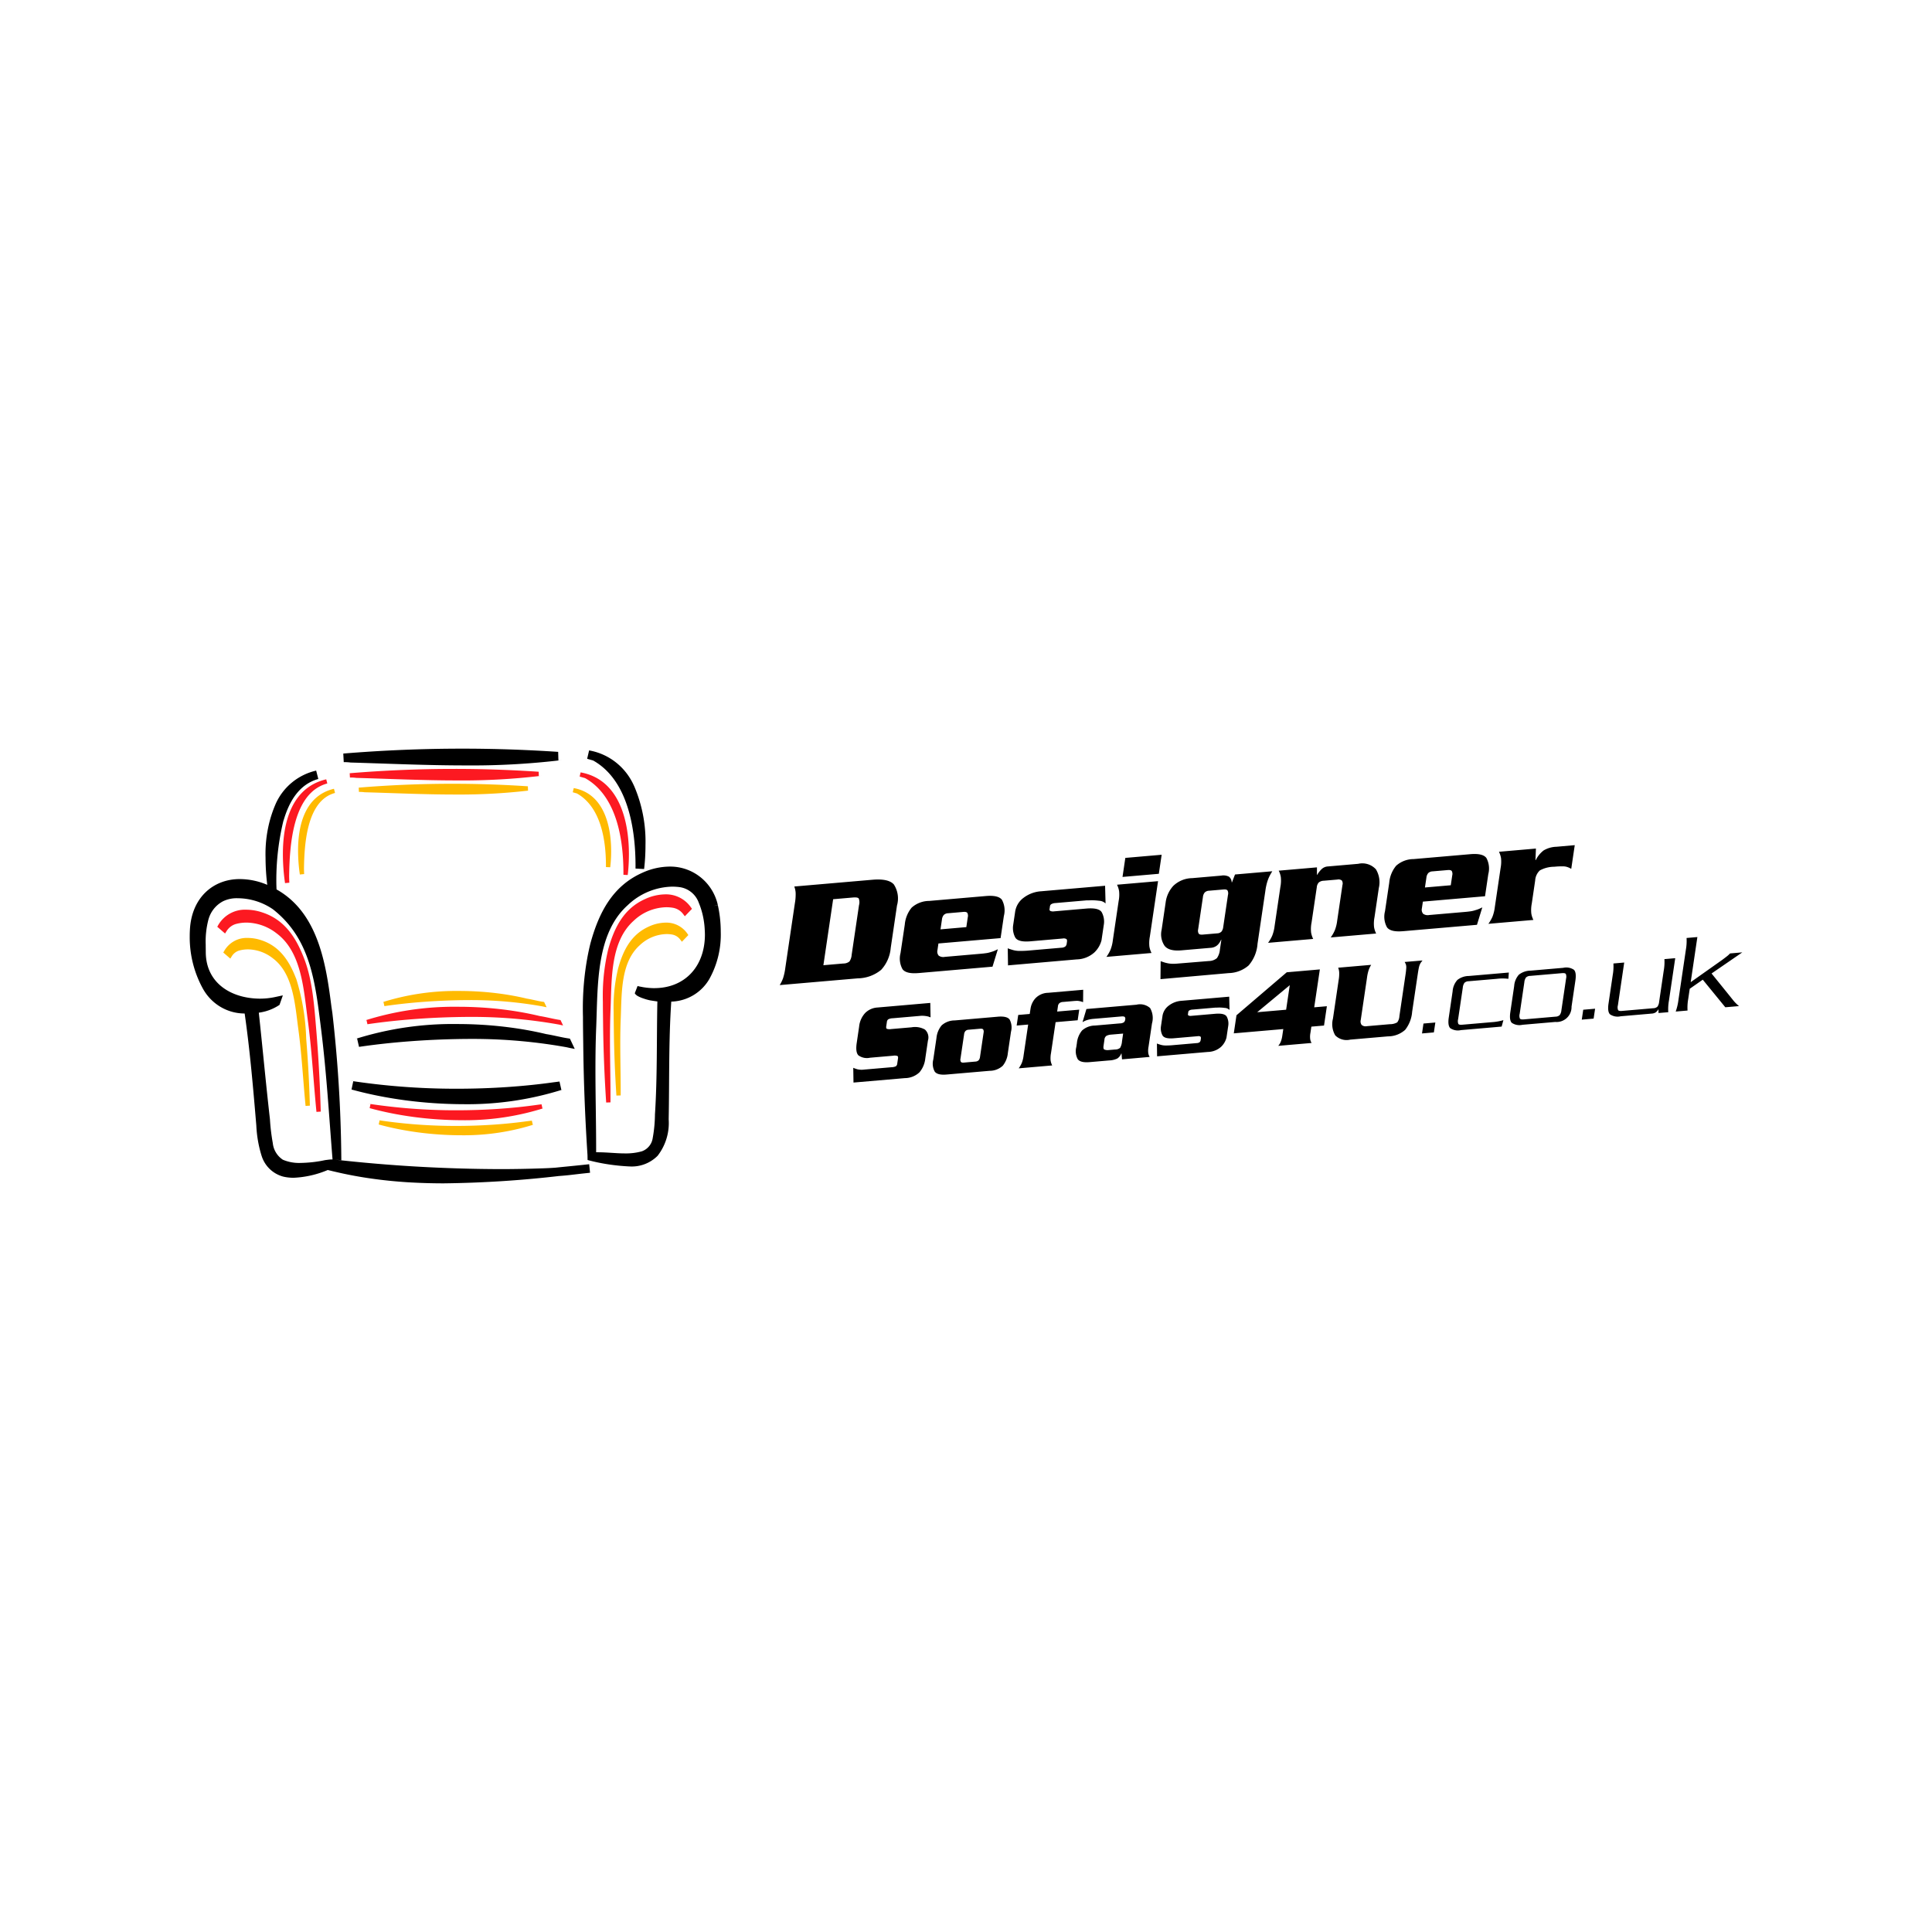 <!-- Generated by Vouchers4U.com --><svg xmlns="http://www.w3.org/2000/svg" width="200" height="200" viewBox="0 0 200 200" style="width:100%;height:100%;"><title>Designer Sofas 4U</title><path fill="#fff" d="M0 0h200v200H0z"/><path d="M65.789 89.718v.196l.888.046c.091-.74.143-1.596.143-2.465a14.548 14.548 0 0 0-1.196-6.177l.037.094c-.83-1.935-2.554-3.346-4.639-3.723l-.038-.006-.202.864c.205.062.412.121.62.179 3.559 2 4.398 6.953 4.388 10.992zm-4.438-11.02zm-14.05 27.309a33.512 33.512 0 0 0-10.571 1.565l.237-.065.199.865c3.408-.504 7.358-.802 11.374-.823h.023l.355-.001c3.436 0 6.798.316 10.059.921l-.338-.052.858.167-.5-1.064-.233-.036c-.718-.111-1.443-.31-2.225-.435-2.762-.662-5.934-1.041-9.194-1.041h-.047.003zm27.005-12.32l-.433.1.433-.12c-.519-2.281-2.53-3.959-4.933-3.959h-.046.002a6.946 6.946 0 0 0-2.821.635l.043-.018c-3.193 1.391-4.583 4.25-5.429 7.328-.5 2.019-.787 4.336-.787 6.721 0 .31.005.619.014.927l-.001-.045c0 .953.016 1.889.028 2.786.039 3.861.191 7.688.441 11.54l.008.5c1.273.35 2.753.589 4.275.665l.049.002h.015a3.77 3.77 0 0 0 2.91-1.1 5.53 5.53 0 0 0 1.147-3.787l.001.017c.078-4.083-.007-8.155.268-12.193a4.699 4.699 0 0 0 3.954-2.361l.012-.023a9.456 9.456 0 0 0 1.156-4.852v-.002c0-.979-.112-1.932-.324-2.846l.017.085zm-6.541 8.607a7.356 7.356 0 0 1-1.329-.126l.045.007v-.011h-.064l-.147-.03a1.735 1.735 0 0 1-.282-.07l.013.004c-.083.225-.172.447-.259.672-.041.106-.018.13.066.208.053.053.112.101.175.142l.004.003c.179.101.387.193.605.264l.025.007c.192.071.43.139.674.19l.036.006c.06.012.723.115.724.107-.083 3.917 0 7.824-.25 11.695-.009.851-.09 1.677-.238 2.479l.013-.089a1.714 1.714 0 0 1-1.119 1.426l-.012.004c-.49.139-1.053.22-1.634.22l-.138-.002h.007c-.898 0-1.843-.118-2.801-.118h-.167v-.325c0-2.763-.072-5.524-.072-8.277 0-1.482.021-2.962.083-4.437.167-4.28-.021-9.611 3.261-12.541a6.863 6.863 0 0 1 4.584-1.916h.016c.305 0 .605.023.898.068l-.033-.004a2.477 2.477 0 0 1 1.88 1.58l.005.017c.351.834.575 1.801.621 2.815l.001.019q.017.264.017.519c-.025 3.258-2.07 5.474-5.211 5.492zm-6.833 18.233c-.175.017-.351.036-.525.055-1.425.151-1.495.149-2.924.297-.417.029-.828.052-1.24.063v.062a.366.366 0 0 1-.007-.061q-2.261.083-4.485.083a157.03 157.03 0 0 1-17.125-.988l.708.065a141.377 141.377 0 0 0-1.004-15.891l.065.667c-.561-4.389-1.177-10.229-5.767-12.806q-.018-.353-.022-.706l-.001-.252c0-2.165.265-4.268.765-6.278l-.038.179c.605-2.122 1.671-3.824 3.601-4.372l.018-.005-.221-.861h-.025a6.075 6.075 0 0 0-4.171 3.446l-.015.039c-.655 1.512-1.036 3.273-1.036 5.122 0 .134.002.268.006.401v-.02a23.9 23.9 0 0 0 .192 2.951l-.012-.117a7.271 7.271 0 0 0-2.818-.597h-.005c-2.722-.023-5.018 1.876-5.187 5.258-.012.207-.019.417-.019.638l-.001.111c0 1.876.466 3.644 1.288 5.193l-.029-.06c.811 1.637 2.461 2.749 4.372 2.773h.057c.551 3.833.88 7.712 1.207 11.591.051 1.106.238 2.148.545 3.138l-.024-.088a3.205 3.205 0 0 0 2.265 2.245l.022.005c.313.073.672.115 1.041.115h.026-.001a10.216 10.216 0 0 0 3.583-.83l-.066.026c.179.043.351.083.493.119.269.062.528.123.797.183q.5.112 1.008.211 1.006.197 2.021.345c1.345.197 2.697.333 4.054.417q1.813.107 3.633.107c4.162-.05 8.2-.316 12.175-.788l-.537.052c1.379-.102 1.391-.128 2.741-.278l.772-.083-.091-.886c-.022.005-.044.007-.064.01zm-26.948-.474c-.036.005-.11.012-.193.024-.042.007-.083.009-.126.016v.006h-.012v-.005c-.756.169-1.63.275-2.526.292h-.013a4.3 4.3 0 0 1-1.861-.344l.028.011a2.336 2.336 0 0 1-1.04-1.707l-.001-.01a21.058 21.058 0 0 1-.292-2.403l-.004-.068c-.417-3.667-.756-7.352-1.152-11.033a5.048 5.048 0 0 0 2.034-.736l-.021.012.13-.083.083-.234.262-.75-.775.167a7.594 7.594 0 0 1-1.626.172h-.004c-2.932-.027-5.54-1.591-5.573-4.78 0-.267-.007-.536-.007-.803a8.9 8.9 0 0 1 .312-2.716l-.015.063a3.02 3.02 0 0 1 1.484-1.839l.016-.008a3.236 3.236 0 0 1 1.519-.311h-.006a6.514 6.514 0 0 1 3.679 1.163l-.022-.014c3.91 3.073 4.372 7.545 4.978 12.407.557 4.451.825 8.982 1.183 13.482a3.35 3.35 0 0 0-.462.032l.017-.002zm23.322-8.015c-2.998.424-6.462.667-9.982.667h-.039.002-.117c-3.74 0-7.413-.287-10.998-.839l.4.051-.182.869c3.466.953 7.448 1.507 11.557 1.52h.008a32.748 32.748 0 0 0 10.39-1.546l-.232.064-.195-.864-.613.079zM35.657 78.895c.229.001.455.016.675.046l-.026-.003h.047c3.814.112 7.826.297 11.82.298a78.022 78.022 0 0 0 10.002-.554l-.369.036-.025-.885q-4.986-.333-9.931-.333c-4.099 0-8.193.171-12.313.508l.047.888z"/><path fill="#ffba00" d="M30.856 88.063c.003.871.07 1.725.199 2.558l-.012-.095.442-.043c-.009-.182-.013-.363-.018-.546.035-2.607.311-7.083 3.216-7.851l-.111-.432c-2.979.708-3.721 3.733-3.716 6.408zm23.75 28l.01.077-.011-.078c-2.219.313-4.782.493-7.387.493h-.013.001-.062c-2.77 0-5.49-.212-8.145-.621l.296.037-.091.435c2.548.7 5.474 1.106 8.495 1.116h.005l.306.002c2.551 0 5.01-.397 7.317-1.132l-.171.047-.099-.432-.45.057zM30.677 101.37c-.674-1.78-1.653-3.389-3.613-4.034a4.475 4.475 0 0 0-1.414-.242h-.003c-.033-.002-.072-.002-.111-.002-.993 0-1.859.54-2.322 1.342l-.007.013-.093.159.728.628.138-.22c.185-.312.483-.541.837-.629l.009-.002c.256-.066.549-.104.851-.104h.005a4.256 4.256 0 0 1 2.548.913l-.009-.007c2.137 1.583 2.317 4.778 2.656 7.313.363 2.638.494 5.319.757 7.987l.444-.028a127.12 127.12 0 0 0-.382-6.955 23.127 23.127 0 0 0-1.066-6.294l.045.164zM54.66 81.841l-.014-.443q-3.928-.263-7.82-.262c-3.221 0-6.44.133-9.678.399h-.013l.021.443h.07c.183 0 .363.013.538.038l-.02-.002h.024c3.006.083 6.167.234 9.311.234.158.002.344.002.53.002 2.484 0 4.934-.149 7.34-.438l-.29.029zm16.493 14.805a2.636 2.636 0 0 0-2.237-1.136h.003a4.287 4.287 0 0 0-1.735.4l.026-.011c-1.893.825-2.717 2.518-3.222 4.353a16.898 16.898 0 0 0-.461 4.56l-.001-.027c0 .568.009 1.128.017 1.667.025 2.323.115 4.624.267 6.941v.02l.444-.014v-.428c0-1.648-.043-3.297-.043-4.937 0-.888.013-1.772.051-2.655.102-2.556-.017-5.755 1.964-7.528a4.15 4.15 0 0 1 2.768-1.156H69.007c.184 0 .365.015.542.043l-.019-.003c.374.055.692.258.9.545l.003.004.157.206.181-.186.487-.507zm-14.943 7.061c-.551-.083-1.101-.238-1.685-.333-2.095-.502-4.499-.79-6.972-.79h-.042.002l-.302-.002a25.35 25.35 0 0 0-7.696 1.189l.179-.049.099.432c2.595-.382 5.603-.609 8.66-.625h.018l.287-.001c2.614 0 5.173.24 7.654.701l-.257-.04.432.083-.262-.547zm3.184-22.124l-.103.432c.142.042.282.083.425.121 2.459 1.378 3.018 4.763 3.012 7.5v.124l.443.018c.06-.495.095-1.069.095-1.65v-.001c.004-2.696-.782-5.987-3.873-6.544z"/><path fill="#fc1921" d="M55.556 114.382c-2.497.353-5.38.554-8.312.554h-.069c-3.112 0-6.169-.239-9.152-.699l.333.042-.09.435c2.858.784 6.14 1.239 9.528 1.25h.006l.341.002c2.861 0 5.618-.445 8.206-1.269l-.191.053-.097-.433c-.169.021-.336.042-.503.065zm-8.245-33.593a68.667 68.667 0 0 0 8.792-.487l-.324.032-.013-.443q-4.388-.294-8.737-.293c-3.603 0-7.203.149-10.828.447l.024.444h.078c.205 0 .407.014.604.042l-.023-.003h.023c3.361.096 6.892.261 10.404.261zm-18.027 7.64c.004 1.058.085 2.095.24 3.107l-.015-.116.443-.043c-.011-.22-.018-.441-.022-.661.045-3.175.367-8.656 3.952-9.611l-.11-.431c-3.595.849-4.493 4.5-4.487 7.754zm2.227 10.873c-.811-2.143-1.985-4.068-4.333-4.839a5.297 5.297 0 0 0-1.688-.291h-.003a3.19 3.19 0 0 0-2.897 1.594l-.008.015-.09.158.807.697.139-.22c.23-.386.6-.669 1.038-.779l.012-.003c.313-.08.673-.127 1.044-.127a5.18 5.18 0 0 1 3.1 1.112l-.011-.008c2.603 1.928 2.813 5.8 3.222 8.853.438 3.184.597 6.422.917 9.638l.445-.028c-.078-2.807-.229-5.59-.46-8.391-.201-2.36-.367-5.101-1.234-7.382zm26.394 6.274c-.672-.105-1.34-.288-2.044-.399-2.532-.607-5.44-.956-8.429-.956h-.045.002a30.64 30.64 0 0 0-9.668 1.435l.217-.06.099.432c3.143-.464 6.787-.739 10.491-.758h.022l.337-.001c3.172 0 6.276.292 9.286.85l-.312-.048.429.083-.265-.558zm13.622-11.643a3.135 3.135 0 0 0-2.578-1.351l-.084.001h.004a5.135 5.135 0 0 0-2.074.479l.032-.013c-2.265.987-3.25 3.013-3.863 5.222a20.465 20.465 0 0 0-.564 4.83c0 .223.004.445.01.666l-.001-.032c0 .684.011 1.357.019 2 .03 2.812.138 5.594.323 8.397l.446-.014v-.5c0-2-.053-3.993-.053-5.984 0-1.068.015-2.132.061-3.196.124-3.079-.027-6.953 2.386-9.114a5.042 5.042 0 0 1 3.374-1.407h.006c.228 0 .451.018.669.052l-.024-.003a1.68 1.68 0 0 1 1.117.675l.003.005.157.205.18-.186.562-.583zm-6.988-3.373l.443.022c.078-.644.123-1.39.124-2.147v-.001c0-3.513-1.022-7.761-5-8.477l-.101.432c.186.055.372.109.56.161 3.25 1.819 3.978 6.263 3.972 9.844.001.052-.001.107.001.167z"/><path d="M120.541 97.888q.447.605 1.761.491l3-.259c.245-.008.469-.089.653-.222l-.003.002a1.3 1.3 0 0 0 .336-.392l.003-.007a.51.51 0 0 0 .062-.104l.001-.003c.016-.038.032-.073.048-.106h.032l-.147 1v-.015a1.817 1.817 0 0 1-.316.919l.004-.006a1.321 1.321 0 0 1-.828.299h-.001l-3.288.268a3.919 3.919 0 0 1-.611.013h.01a2.672 2.672 0 0 1-.512-.08l.019.004a2.488 2.488 0 0 1-.318-.089l.018.005a4.688 4.688 0 0 0-.313-.098l-.018 1.853 7.069-.627a3.249 3.249 0 0 0 2.057-.793l-.004.004a3.84 3.84 0 0 0 .923-2.232l.001-.013.811-5.483c.05-.378.127-.716.232-1.042l-.012.042c.076-.236.163-.438.267-.629l-.01.019c.046-.088.089-.167.131-.232s.077-.127.107-.182l-3.857.333-.312.812h-.032a.77.77 0 0 0-.281-.582l-.001-.001a1.254 1.254 0 0 0-.807-.11l.008-.001-3.015.261a2.884 2.884 0 0 0-1.953.804l.001-.001a3.138 3.138 0 0 0-.788 1.708l-.002.016-.417 2.828a2.11 2.11 0 0 0 .299 1.635l-.005-.008zm3.493-1.697l.493-3.333a.86.86 0 0 1 .19-.473l-.001.002a.672.672 0 0 1 .451-.18l1.491-.129c.216-.019.354.017.417.106a.641.641 0 0 1 .044.456l.001-.004-.493 3.333a.922.922 0 0 1-.184.473l.002-.002a.666.666 0 0 1-.457.182h-.002l-1.491.128c-.205.018-.341-.018-.407-.106a.6.6 0 0 1-.052-.455l-.001.004zm-32.819 4.208a3.826 3.826 0 0 0 .992-2.26l.001-.014.648-4.387a2.656 2.656 0 0 0-.339-2.2l.006.01q-.565-.619-2.218-.476l-8.083.699a.036.036 0 0 1 .012.026v.004c.068.183.115.396.131.617v.007l.002.154c0 .322-.029.638-.085.944l.005-.032-.992 6.706a5.883 5.883 0 0 1-.251 1.125l.012-.042a3.493 3.493 0 0 1-.331.677l.009-.014a.063.063 0 0 1-.021.033l8.088-.698a3.893 3.893 0 0 0 2.421-.885l-.007.005zm-3.279-.869a.994.994 0 0 1-.616.212h-.026.001l-2.058.178 1.01-6.833 2.058-.178q.486-.041.593.106a1.097 1.097 0 0 1 .024.696l.002-.008-.761 5.149c-.017.255-.1.487-.231.684l.003-.005zm7.158 1.201l7.65-.662.554-1.805c-.127.064-.25.118-.359.167-.09.039-.202.078-.317.11l-.02.005c-.143.05-.314.093-.489.12l-.017.002a9.039 9.039 0 0 1-.578.065l-3.712.322a.818.818 0 0 1-.633-.128l.003.002a.644.644 0 0 1-.132-.566l-.001.004.103-.699 6.434-.556.339-2.288a2.301 2.301 0 0 0-.206-1.69l.006.012q-.375-.5-1.667-.389l-5.851.506c-.701 0-1.34.262-1.826.693l.003-.003a3.194 3.194 0 0 0-.714 1.744l-.001.013-.441 2.956a2.258 2.258 0 0 0 .215 1.678l-.006-.011q.382.508 1.662.397zm2.416-5.543a.865.865 0 0 1 .191-.472l-.001.002a.664.664 0 0 1 .45-.18l1.572-.137c.216-.019.355.017.417.106a.64.64 0 0 1 .044.455l.001-.004-.15 1.017-2.674.232zm56.558.446l4.667-.403a.287.287 0 0 0-.025-.056l.001.002a.275.275 0 0 1-.023-.049l-.001-.002a2.336 2.336 0 0 1-.164-.544l-.002-.015a3.44 3.44 0 0 1 .049-1.037l-.004.022.354-2.4c.023-.413.204-.78.483-1.045l.001-.001c.435-.239.954-.38 1.505-.381.24-.027.519-.042.802-.042l.13.001h-.006c.183.005.356.043.514.109l-.01-.004a.871.871 0 0 1 .154.067l-.004-.002c.05.028.104.054.167.083l.362-2.447-1.897.167a2.76 2.76 0 0 0-1.342.389l.013-.007c-.34.266-.614.6-.803.983l-.007.017h-.032l.048-1.197-3.825.333c.007.02.015.038.025.054l-.001-.001a.408.408 0 0 1 .023.051l.001.003c.072.161.13.348.164.543l.002.014a3.496 3.496 0 0 1-.049 1.039l.004-.022-.597 4.036a4.155 4.155 0 0 1-.266 1.062l.01-.028a4.066 4.066 0 0 1-.346.615l.009-.014a.634.634 0 0 1-.041.058zm-34.892 2.961a.264.264 0 0 1-.023-.051l-.001-.002a2.282 2.282 0 0 1-.165-.543l-.002-.014a3.492 3.492 0 0 1 .049-1.039l-.004.022.851-5.75-4.246.367a.35.35 0 0 0 .024.055l-.001-.001a.467.467 0 0 1 .023.05l.001.003c.072.161.13.348.164.544l.002.015a3.415 3.415 0 0 1-.05 1.038l.004-.022-.597 4.036a4.064 4.064 0 0 1-.263 1.061l.01-.027a4.12 4.12 0 0 1-.342.616l.009-.014-.041.058a.613.613 0 0 0-.039.056l-.002.003 4.667-.403a.352.352 0 0 0-.027-.055l.001.002zm1.078-10.111l-3.761.326-.291 1.97 3.76-.325zm24.99 7.913l7.65-.661.554-1.805q-.19.095-.36.167a2.74 2.74 0 0 1-.316.11l-.022.005a2.81 2.81 0 0 1-.49.121l-.016.002a9.757 9.757 0 0 1-.578.066l-3.711.32a.816.816 0 0 1-.632-.128l.003.002a.637.637 0 0 1-.133-.566l-.001.004.103-.698 6.434-.557.338-2.287a2.287 2.287 0 0 0-.206-1.69l.006.012q-.373-.5-1.667-.389l-5.851.506c-.7 0-1.339.262-1.824.693l.003-.003a3.186 3.186 0 0 0-.714 1.745l-.001.012-.438 2.955a2.264 2.264 0 0 0 .215 1.678l-.006-.012q.378.509 1.66.397zm2.416-5.543a.88.88 0 0 1 .191-.472l-.001.002a.67.67 0 0 1 .45-.181l1.572-.135q.322-.028.417.105a.64.64 0 0 1 .044.455l.001-.004-.15 1.017-2.674.231zm-36.212 8.463a2.826 2.826 0 0 0 1.836-.717l-.003.003c.358-.338.62-.772.746-1.262l.004-.018.013-.087c0-.027.008-.056.012-.088l.222-1.494a2.032 2.032 0 0 0-.221-1.208l.005.011q-.284-.518-1.628-.401l-3.307.286a.74.74 0 0 1-.392-.039l.005.002a.168.168 0 0 1-.092-.189v.001l.047-.318a.297.297 0 0 1 .149-.208l.002-.001a.942.942 0 0 1 .405-.106h.002l3.193-.276a1.925 1.925 0 0 1 .231 0h-.005a5.702 5.702 0 0 1 1.135.042l-.029-.003c.261.01.495.114.671.28l-.001-.001-.049-1.833-6.613.571a3.343 3.343 0 0 0-1.836.683l.008-.006a2.189 2.189 0 0 0-.868 1.427l-.002.012-.214 1.446a2.081 2.081 0 0 0 .22 1.216l-.005-.011q.282.527 1.596.412l3.322-.288a.574.574 0 0 1 .388.055l-.003-.002c.061.053.083.153.058.301l-.023.159a.481.481 0 0 1-.151.318.757.757 0 0 1-.41.122l-3.225.279c-.315.033-.68.052-1.049.052h-.099.005a2.52 2.52 0 0 1-.722-.117l.018.005a7.53 7.53 0 0 1-.237-.073 2.394 2.394 0 0 1-.25-.096l.015.006.027 1.771zm-20.617 4.98c-.495.03-.937.239-1.265.563a2.436 2.436 0 0 0-.629 1.406l-.001.01-.25 1.703q-.14.954.18 1.273a1.502 1.502 0 0 0 1.209.241l-.01.002 2.393-.207a.869.869 0 0 1 .447.029l-.006-.002c.062.037.083.123.062.258l-.078.524a.38.38 0 0 1-.142.283l-.001.001c-.135.06-.293.097-.459.099h-.001l-2.838.244a1.939 1.939 0 0 1-.686-.033l.013.003a3.167 3.167 0 0 1-.461-.164l.021.008.024 1.528 5.314-.459a2.219 2.219 0 0 0 1.523-.609l-.001.001c.322-.388.537-.875.595-1.41l.001-.012.274-1.859a1.091 1.091 0 0 0-.316-1.143l-.001-.001a2.089 2.089 0 0 0-1.393-.225l.013-.002-2.103.181a1.057 1.057 0 0 1-.449-.022l.007.002c-.071-.033-.095-.121-.073-.264l.066-.453a.368.368 0 0 1 .154-.278l.001-.001c.135-.063.293-.101.459-.104h.001l2.754-.238a2.58 2.58 0 0 1 .538-.005l-.011-.001c.15.017.282.04.411.071l-.023-.005.118.043c.041.016.083.031.119.043l-.028-1.494zm56.375 2.684l1.227-.106.152-1.025-1.228.106zm16.538-1.429l1.226-.106.153-1.025-1.228.106zm-60.469-.302l-4.449.384a2.02 2.02 0 0 0-1.354.519l.002-.002a2.407 2.407 0 0 0-.532 1.307l-.001.009-.328 2.218a1.702 1.702 0 0 0 .158 1.259l-.004-.009q.282.382 1.232.299l4.449-.384h.002c.523 0 1-.199 1.358-.526l-.002.001c.288-.36.479-.809.525-1.3l.001-.01.327-2.218a1.722 1.722 0 0 0-.15-1.267l.004.009q-.276-.373-1.238-.29zm-1.455 1.655l-.369 2.5a.646.646 0 0 1-.143.355l.001-.001a.53.53 0 0 1-.356.137h-.002l-1.178.104c-.153.013-.25-.012-.303-.079a.453.453 0 0 1-.039-.34l-.001.003.371-2.5a.635.635 0 0 1 .142-.354l-.001.001a.495.495 0 0 1 .333-.135l1.179-.102c.167-.015.277.011.326.078a.456.456 0 0 1 .039.334l.001-.003zm49.043-5.455a1.95 1.95 0 0 0-.487 1.161v.006l-.397 2.693q-.126.846.148 1.122a1.4 1.4 0 0 0 1.113.203l-.01.002 4.22-.365.181-.667a5.502 5.502 0 0 1-1.201.21l-.017.001-3.043.263c-.217.018-.352-.009-.403-.083a.784.784 0 0 1-.021-.497l-.001.006.483-3.266c.013-.188.077-.359.176-.503l-.002.003a.652.652 0 0 1 .43-.162h.005l2.922-.25a4.96 4.96 0 0 1 1.212.003l-.024-.002.047-.652-4.136.357a1.958 1.958 0 0 0-1.199.417l.004-.003zm28.625 2.184l-.544-.678-1.764-2.182 3.182-2.185-1.268.11a2.893 2.893 0 0 1-.343.313l-.007.005c-.13.101-.283.218-.462.351l-3.262 2.307.691-4.672-1.118.097a5.142 5.142 0 0 1-.072 1.213l.005-.031-.775 5.235a5.7 5.7 0 0 1-.296 1.239l.013-.04 1.226-.106a5.016 5.016 0 0 1 .073-1.211l-.005.031.158-1.071 1.351-.943 2.333 2.856 1.417-.122a4.218 4.218 0 0 1-.529-.513l-.004-.005zm-7.258-3.166l-.478 3.242a1.008 1.008 0 0 1-.177.503l.002-.003a.65.65 0 0 1-.429.161h-.005l-3.235.279q-.323.028-.403-.083a.782.782 0 0 1-.021-.498l-.001.006.655-4.433-1.118.097a5.08 5.08 0 0 1-.073 1.214l.005-.031-.437 2.956q-.126.845.148 1.122a1.396 1.396 0 0 0 1.113.203l-.01.002 3.211-.278a.883.883 0 0 0 .421-.126l-.004.002a1.05 1.05 0 0 0 .291-.332l.003-.005v.401l1.01-.083a5.08 5.08 0 0 1 .073-1.214l-.005.031.653-4.41-1.119.097a5.038 5.038 0 0 1-.074 1.211l.005-.031zm-26.824-.885c.022.03.042.065.06.102l.002.004a.603.603 0 0 0 .052.098l-.001-.002a1.003 1.003 0 0 1 .057.42v-.003a8.091 8.091 0 0 1-.083.731l-.628 4.255c-.01.244-.092.467-.227.649l.002-.003c-.213.12-.467.19-.738.19h-.027.001l-2.382.206a.638.638 0 0 1-.535-.126l.001.001a.613.613 0 0 1-.093-.531l-.001.004.645-4.362c.038-.304.101-.578.188-.841l-.009.031c.068-.192.149-.357.246-.511l-.006.011a.046.046 0 0 1 .015-.025l-3.417.295a.028.028 0 0 1 .009.019v.004a1.6 1.6 0 0 1 .096.464v.005l.002.117c0 .241-.022.477-.064.706l.004-.024-.588 3.981a2.292 2.292 0 0 0 .243 1.744l-.006-.011a1.646 1.646 0 0 0 1.554.44l-.011.002 3.917-.339h.004c.683 0 1.306-.257 1.778-.679l-.003.002a3.446 3.446 0 0 0 .721-1.856l.001-.012.583-3.917q.074-.5.132-.735c.041-.164.104-.309.186-.439l-.004.006c.028-.034.056-.071.083-.107.032-.045.063-.085.096-.122l-.001.002zm16.427.605l-3.403.294a1.973 1.973 0 0 0-1.199.42l.004-.003a1.962 1.962 0 0 0-.487 1.16v.006l-.397 2.694q-.126.846.147 1.122a1.4 1.4 0 0 0 1.113.203l-.01.002 3.403-.294a1.549 1.549 0 0 0 1.682-1.543l-.001-.042v.002l.398-2.693q.125-.846-.148-1.122a1.406 1.406 0 0 0-1.113-.204l.01-.002zm.284 1.129l-.482 3.265a.987.987 0 0 1-.178.503l.002-.003a.652.652 0 0 1-.43.162h-.003l-3.283.283c-.217.019-.351-.009-.403-.083a.767.767 0 0 1-.022-.498l-.001.005.482-3.266a.987.987 0 0 1 .178-.503l-.002.003a.642.642 0 0 1 .426-.161h.007l3.283-.283c.216-.019.351.008.403.083a.79.79 0 0 1 .021.498l.001-.006zm-52.842 4.495l2.285-.197.162-1.097-2.285.197.083-.572a.478.478 0 0 1 .143-.288.623.623 0 0 1 .382-.133l1.058-.092c.128-.011.237-.018.333-.022l.056-.001c.074 0 .146.007.215.021l-.007-.001a1.981 1.981 0 0 1 .435.121l-.014-.005.012-1.283-3.632.314a1.872 1.872 0 0 0-1.306.56c-.266.291-.45.662-.513 1.072l-.002.012-.083.547-1.191.103-.162 1.097 1.191-.103-.476 3.218a3.096 3.096 0 0 1-.199.796l.007-.021a2.97 2.97 0 0 1-.256.462l.006-.01c-.011.016-.02.032-.03.043s-.02.028-.031.044l3.464-.3a.298.298 0 0 0-.019-.04l.001.002a.285.285 0 0 1-.017-.039l-.001-.002a1.751 1.751 0 0 1-.121-.406l-.002-.011a2.7 2.7 0 0 1 .039-.779l-.003.017zm8.384-1.807l-5.194.449-.402 1.352c.042-.018.083-.038.115-.057l.103-.056c.116-.052.254-.101.397-.138l.019-.004c.151-.038.331-.067.516-.082l.013-.001 2.827-.244c.2-.018.326 0 .378.05a.297.297 0 0 1 .05.268l.001-.002a.46.46 0 0 1-.131.283.746.746 0 0 1-.402.117h-.003l-2.583.223a2.026 2.026 0 0 0-1.354.519l.002-.002a2.41 2.41 0 0 0-.532 1.307l-.001.009-.061.405a1.707 1.707 0 0 0 .159 1.259l-.004-.009q.282.382 1.232.299l2.02-.174c.304-.009.589-.08.846-.201l-.013.005c.19-.125.336-.305.414-.517l.002-.007h.025l.053.607 2.862-.25a1.096 1.096 0 0 1-.139-.37l-.001-.007a2.017 2.017 0 0 1 .02-.661l-.002.013.362-2.443a2.057 2.057 0 0 0-.203-1.605l.005.01a1.567 1.567 0 0 0-1.405-.344l.011-.002zm-1.51 3.789c-.015.25-.086.48-.198.684l.004-.008a.782.782 0 0 1-.495.176l-.031-.001h.002l-.662.057a.899.899 0 0 1-.455-.057l.006.002c-.083-.048-.111-.167-.083-.369l.094-.644a.527.527 0 0 1 .196-.398l.001-.001c.138-.071.3-.118.471-.131h.004l1.263-.108zm6.974-3.197a.692.692 0 0 1 .301-.083h.002l2.367-.204a1.072 1.072 0 0 1 .17 0h-.004a4.005 4.005 0 0 1 .843.032l-.021-.003c.195.007.37.085.5.21l-.034-1.373-4.906.424a2.456 2.456 0 0 0-1.362.509l.006-.004a1.65 1.65 0 0 0-.646 1.07l-.001.009-.16 1.083a1.535 1.535 0 0 0 .161.913l-.004-.009q.209.394 1.182.31l2.466-.214a.417.417 0 0 1 .287.041l-.002-.001c.047.04.061.115.044.226l-.018.12a.372.372 0 0 1-.113.239.57.57 0 0 1-.305.09l-2.393.207a7.534 7.534 0 0 1-.78.039h-.071.004a1.85 1.85 0 0 1-.536-.087l.013.004-.175-.055a2.009 2.009 0 0 1-.174-.068l.018 1.328 5.267-.454a2.103 2.103 0 0 0 1.364-.537l-.002.002a1.99 1.99 0 0 0 .554-.947l.003-.014c0-.024.006-.046.009-.065l.01-.066.167-1.121a1.528 1.528 0 0 0-.163-.907l.004.008q-.21-.388-1.208-.302l-2.453.212a.537.537 0 0 1-.289-.03l.004.001a.127.127 0 0 1-.073-.142v.001l.035-.238a.225.225 0 0 1 .114-.156l.001-.001zm13.507-4.244l-3.427.297-5.204 4.45-.278 1.871 5.123-.443-.098.667a2.79 2.79 0 0 1-.173.68l.007-.019a1.538 1.538 0 0 1-.258.412l.001-.002 3.451-.298a1.134 1.134 0 0 1-.139-.369l-.001-.007a2.038 2.038 0 0 1 .02-.661l-.002.013.099-.667 1.311-.113.295-2-1.31.113zm-3.491 4.172l-2.995.259 3.371-2.798zm5.288-9.233a4.049 4.049 0 0 1-.266 1.06l.01-.027c-.104.232-.215.43-.342.616l.009-.014a.704.704 0 0 1-.042.06l.001-.001a1.125 1.125 0 0 0-.041.058l4.701-.406a.602.602 0 0 0-.026-.056l.001.003a.467.467 0 0 1-.023-.05l-.001-.003a2.322 2.322 0 0 1-.164-.544l-.002-.015a3.455 3.455 0 0 1 .049-1.038l-.004.022.449-3.036a2.575 2.575 0 0 0-.312-1.946l.006.011a1.911 1.911 0 0 0-1.847-.56l.013-.003-3.128.271a1.023 1.023 0 0 0-.659.284 2.708 2.708 0 0 0-.416.519l-.007.012a.035.035 0 0 1-.012.024.045.045 0 0 0-.012.025h-.032v-.769l-3.955.342a.28.28 0 0 0 .026.055l-.001-.001a.375.375 0 0 1 .023.049l.001.003c.072.161.13.349.164.544l.002.015a3.455 3.455 0 0 1-.049 1.038l.004-.022-.597 4.036a4.104 4.104 0 0 1-.267 1.062l.01-.028a3.982 3.982 0 0 1-.346.615l.009-.013a.704.704 0 0 1-.042.06l.001-.001c-.012.017-.027.037-.04.058l4.667-.403a.405.405 0 0 0-.026-.055l.001.003a.264.264 0 0 1-.023-.051l-.001-.003a2.37 2.37 0 0 1-.165-.544l-.002-.014a3.415 3.415 0 0 1 .05-1.038l-.004.022.543-3.667a.819.819 0 0 1 .211-.501l-.001.001a.854.854 0 0 1 .514-.178l1.393-.12a.583.583 0 0 1 .476.094l-.002-.001a.566.566 0 0 1 .065.476l.001-.004z"/></svg>